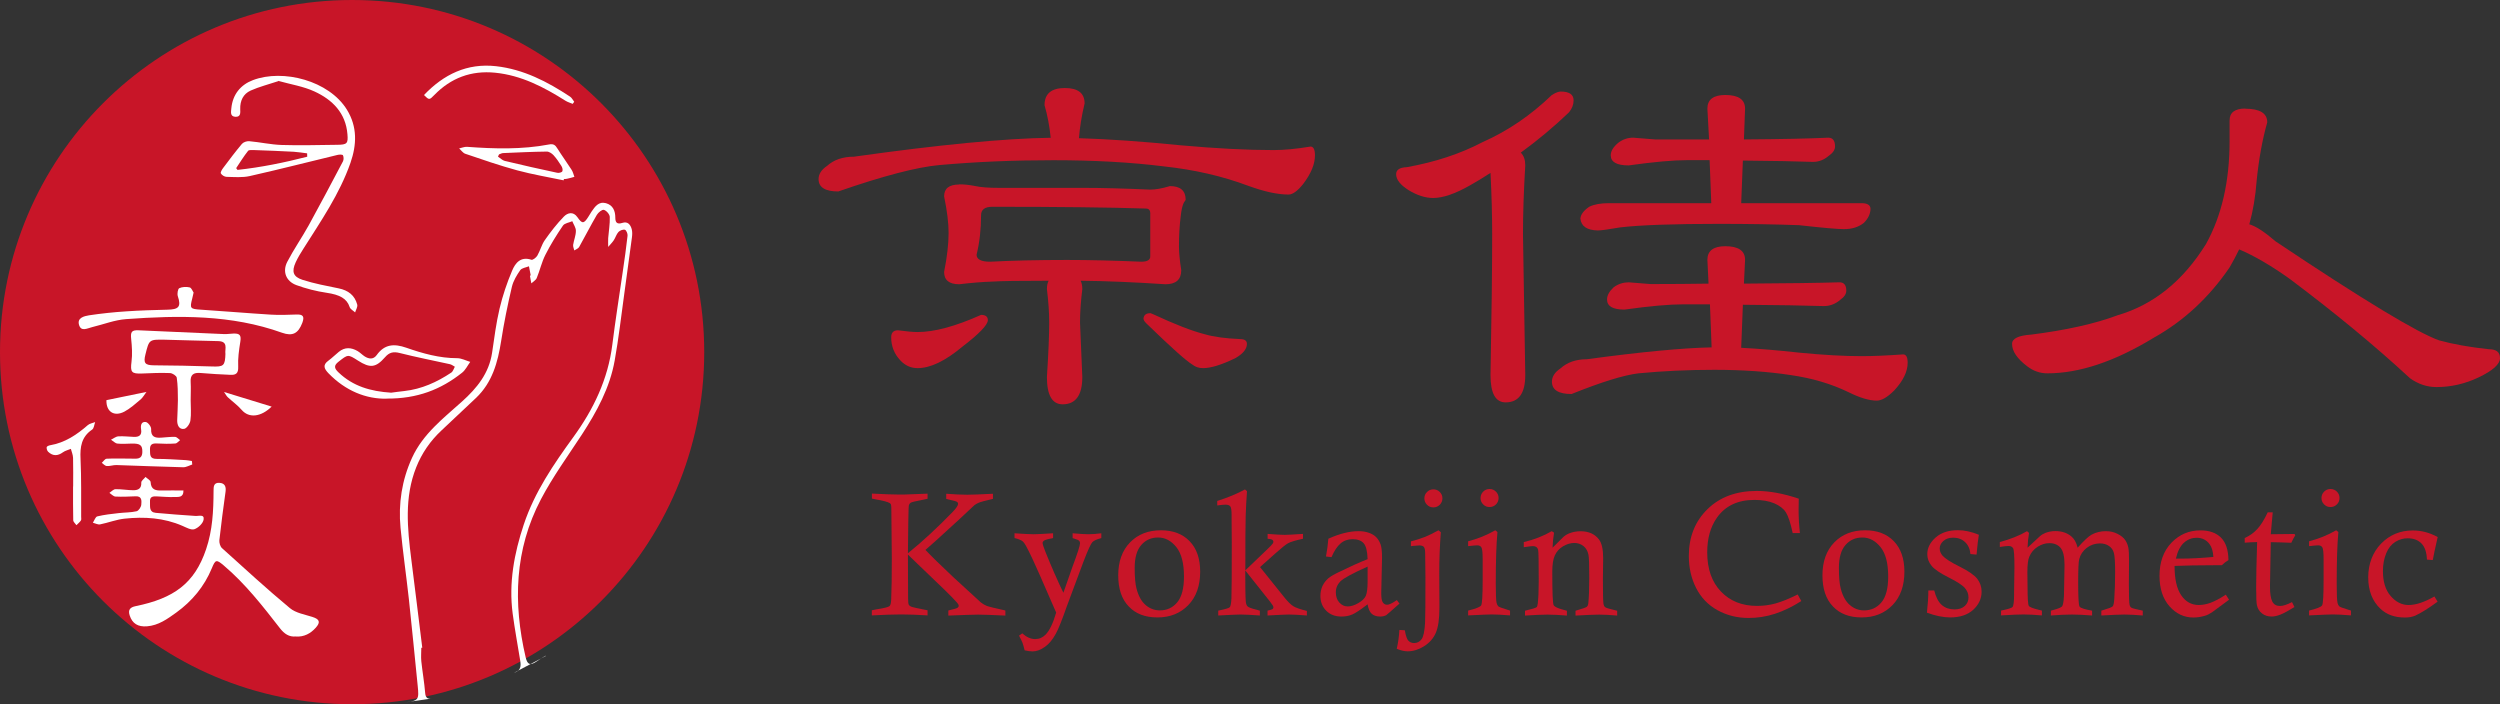 <?xml version="1.0" encoding="UTF-8"?><svg id="_レイヤー_2" xmlns="http://www.w3.org/2000/svg" viewBox="0 0 284 80"><rect x="0" y="0" width="284" height="80" fill="#333333" stroke="none"/><defs><style>.cls-1{fill:#fff;}.cls-2{fill:#c81528;}</style></defs><g id="_レイヤー_2-2"><circle class="cls-2" cx="40" cy="40" r="40"/><path class="cls-1" d="m61.99,74.48c-.34.2-.67.41-1,.64-.73.51-1.07.42-1.27-.43-1.45-6.19-1.27-12.27,1.74-17.99,1.34-2.55,3.06-4.91,4.64-7.33,1.7-2.61,3.18-5.33,3.73-8.42.45-2.51.74-5.06,1.09-7.59.3-2.14.59-4.27.87-6.41.04-.31.05-.64-.03-.93-.14-.5-.45-.9-1.06-.7-.59.19-.8-.03-.8-.59,0-.78-.27-1.43-1.07-1.65-.82-.22-1.24.39-1.63.96-.13.19-.24.39-.36.58-.51.81-.71.83-1.24.06-.49-.71-1.14-.49-1.54-.08-.8.82-1.51,1.74-2.17,2.68-.37.53-.52,1.19-.85,1.76-.13.22-.51.52-.67.47-1.22-.41-1.83.37-2.19,1.23-.59,1.39-1.08,2.85-1.43,4.32-.39,1.65-.6,3.34-.85,5.02-.35,2.33-1.72,4.01-3.41,5.53-2.13,1.91-4.44,3.68-5.68,6.39-1.16,2.54-1.57,5.21-1.31,7.96.26,2.71.65,5.41.95,8.12.36,3.27.66,6.55,1,9.83.16,1.57.11,1.7-1.43,1.88l3.11-.45c-.49.1-.78,0-.83-.61-.1-1.21-.31-2.41-.44-3.61-.05-.51,0-1.02,0-1.53.04,0,.07,0,.11-.01-.42-3.35-.82-6.71-1.25-10.06-.44-3.51-.8-7.02.56-10.43.64-1.61,1.6-3,2.86-4.18,1.31-1.23,2.61-2.45,3.92-3.69,1.86-1.76,2.49-4.05,2.87-6.48.32-2.07.74-4.12,1.22-6.16.16-.67.55-1.32.95-1.89.18-.25.65-.3.99-.44.06.33.13.66.19.99,0,.04-.08.1-.07.15.04.27.1.54.15.8.21-.2.51-.36.61-.6.36-.86.56-1.8.98-2.63.58-1.15,1.27-2.26,2-3.33.19-.28.7-.34,1.06-.5.15.37.42.74.41,1.1,0,.53-.23,1.05-.31,1.58-.03.2.08.43.13.64.19-.13.45-.21.55-.39.68-1.21,1.31-2.45,2.01-3.65.16-.27.6-.63.8-.57.29.08.66.51.67.8.03.8-.12,1.61-.18,2.41-.02.33,0,.66,0,1,.21-.25.45-.48.63-.75.2-.3.3-.69.54-.95.16-.17.53-.31.73-.25.16.06.33.45.3.68-.15,1.35-.34,2.7-.54,4.05-.4,2.77-.84,5.54-1.19,8.32-.49,3.93-2.14,7.36-4.44,10.52-2.25,3.1-4.4,6.25-5.62,9.92-1.09,3.28-1.72,6.64-1.26,10.12.24,1.79.57,3.57.86,5.36.1.63.06,1.12-.72,1.37l3.6-1.91Z"/><path class="cls-1" d="m31.61,9.22c-1.1.37-2.16.63-3.14,1.07-.84.38-1.21,1.16-1.18,2.1.01.4.08.89-.52.88-.67-.02-.52-.58-.49-.97.15-1.57,1.05-2.67,2.46-3.2,3.42-1.29,8.63.06,10.67,3.36,1.2,1.95,1.12,3.98.4,6.05-1.24,3.54-3.36,6.61-5.34,9.74-.32.5-.63,1.01-.88,1.55-.48,1.05-.3,1.64.78,1.99,1.34.43,2.73.69,4.11.97,1.07.22,1.82.78,2.1,1.84.07.26-.15.59-.24.89-.21-.2-.54-.36-.62-.61-.32-.97-1.12-1.4-2.62-1.62-1.16-.17-2.33-.47-3.43-.87-1.17-.43-1.61-1.53-1.04-2.64.74-1.43,1.67-2.76,2.45-4.17,1.32-2.4,2.6-4.82,3.88-7.25.1-.19.09-.51,0-.69-.06-.1-.42-.09-.62-.04-3.32.8-6.63,1.65-9.96,2.4-.84.19-1.76.11-2.64.09-.23,0-.54-.19-.65-.39-.07-.12.13-.45.27-.63.69-.92,1.38-1.84,2.12-2.72.17-.2.55-.33.82-.31,1.24.11,2.46.39,3.7.43,2.11.07,4.22,0,6.33-.02,1.09-.01,1.23-.15,1.14-1.19-.19-2.43-1.71-3.93-3.75-4.87-1.26-.58-2.68-.8-4.11-1.2Zm3.29,8.57c0-.12,0-.25-.01-.37-.51-.06-1.01-.15-1.52-.18-1.49-.08-2.98-.14-4.47-.19-.25,0-.62-.04-.72.09-.49.62-.91,1.3-1.35,1.96.05.07.1.13.15.2,2.69-.29,5.32-.83,7.93-1.5Z"/><path class="cls-1" d="m48.16,10.8c2.24-2.35,4.9-3.65,8.19-3.28,3.11.35,5.83,1.75,8.41,3.46.2.13.31.38.47.58-.06.08-.12.16-.17.24-.28-.12-.58-.2-.83-.36-2.46-1.55-5-2.88-7.98-3.18-2.73-.27-5.02.59-6.92,2.54-.55.57-.59.58-1.16,0Z"/><path class="cls-1" d="m64.05,20.49c-1.77-.37-3.56-.67-5.3-1.14-1.99-.54-3.94-1.22-5.89-1.88-.27-.09-.47-.4-.7-.61.3-.06.6-.2.89-.18,3.12.23,6.24.32,9.33-.27.51-.1.71.08.94.46.51.81,1.08,1.59,1.6,2.4.16.24.23.54.33.82-.28.08-.56.16-.85.22-.11.03-.23.02-.34.03l-.03.15Zm-7.36-2.95c-.04.08-.08.17-.12.25.26.17.49.42.77.49,1.98.48,3.97.92,5.97,1.35.18.04.51-.04.57-.17.08-.15,0-.44-.11-.61-.27-.43-.56-.86-.9-1.23-.19-.2-.51-.41-.77-.4-1.65.02-3.29.1-4.94.17-.16,0-.31.1-.47.15Z"/><path class="cls-1" d="m43.92,45.29c-2.33.05-4.67-.89-6.6-2.88-.5-.52-.7-.95,0-1.45.41-.3.77-.67,1.17-.99.68-.56,1.41-.51,2.13-.09.29.17.53.43.81.61.48.3.98.37,1.36-.15.89-1.25,1.98-1.32,3.36-.84,1.86.65,3.77,1.19,5.78,1.19.5,0,.99.27,1.49.42-.31.42-.54.93-.94,1.24-2.38,1.89-5.07,2.96-8.57,2.93Zm.51-.68c.38-.05.94-.13,1.51-.19,1.96-.22,3.7-1.01,5.32-2.09.2-.13.28-.44.41-.67-.19-.1-.37-.25-.57-.29-1.9-.42-3.81-.79-5.7-1.27-.72-.18-1.18-.07-1.65.47-1.06,1.21-1.7,1.28-3.09.39-1.14-.73-1.13-.71-2.2.13-.57.44-.49.76,0,1.22,1.63,1.56,3.62,2.15,5.98,2.3Z"/><path class="cls-1" d="m33.62,72.3c-.78.09-1.34-.32-1.8-.91-1.97-2.53-3.94-5.07-6.41-7.16-.84-.71-.94-.66-1.35.33-.85,2.06-2.24,3.73-4.04,5.03-1,.72-2.02,1.46-3.32,1.56-1.03.08-1.67-.31-1.97-1.24-.2-.63.04-.92.67-1.05,4.36-.89,6.7-2.59,8.01-6.46.74-2.18.84-4.38.85-6.62,0-.49,0-.97.67-.93.63.04.77.45.69,1.02-.25,1.83-.5,3.65-.7,5.49-.03.29.09.71.29.9,2.55,2.3,5.08,4.63,7.72,6.82.67.56,1.68.72,2.55,1,.82.26.96.59.39,1.23-.59.66-1.33,1.06-2.27,1Z"/><path class="cls-1" d="m21.99,33.25c-.07.32-.11.49-.15.65-.3,1.15-.24,1.2,1,1.28,2.64.17,5.27.4,7.9.56.96.06,1.93.03,2.89-.01.79-.04.99.2.71.95-.46,1.19-1.09,1.55-2.3,1.12-5.77-2.07-11.73-1.98-17.7-1.55-1.3.09-2.58.6-3.87.91-.55.13-1.27.57-1.5-.28-.21-.78.59-.97,1.14-1.06,1.4-.21,2.82-.36,4.23-.45,1.56-.11,3.13-.15,4.69-.19,1.22-.03,1.59-.29,1.17-1.53-.09-.27,0-.82.16-.91.34-.16.81-.18,1.19-.09.21.05.34.45.45.6Z"/><path class="cls-1" d="m20.84,55.7c.02.87-.59.74-1,.76-.68.03-1.36-.04-2.04-.07-.45-.02-.8.03-.76.62.03.53-.14,1.17.66,1.25,1.49.14,2.99.25,4.49.35.39.03,1.05-.23.94.42-.07.43-.61.94-1.05,1.09-.37.12-.91-.19-1.35-.38-2.11-.92-4.33-1.06-6.58-.82-.94.1-1.84.46-2.78.65-.25.05-.54-.12-.82-.19.17-.25.29-.67.51-.72.79-.19,1.61-.28,2.42-.37.68-.08,1.37-.06,2.03-.21.24-.05.52-.48.54-.75.03-.39.11-.98-.63-.95-.77.03-1.54.07-2.3.03-.24-.01-.46-.27-.69-.42.23-.15.46-.42.7-.42.68-.01,1.36.12,2.03.12.52,0,.93-.18.89-.87-.01-.2.31-.42.48-.64.2.19.57.38.58.58.04.89.59.98,1.28.96.81-.02,1.63,0,2.47,0Z"/><path class="cls-1" d="m21.83,52.77c-.34.11-.68.32-1.02.31-2.53-.06-5.06-.17-7.59-.25-.36-.01-.73.14-1.09.11-.2-.01-.38-.23-.57-.36.18-.16.36-.46.55-.47.94-.05,1.88-.01,2.82-.01.56,0,1.22.14,1.24-.75.02-.78-.25-.98-1.21-.96-.54.01-1.09.06-1.62,0-.26-.03-.49-.29-.73-.44.28-.13.54-.36.83-.38.58-.04,1.18.04,1.77.06.58.02.93-.18.82-.85-.07-.43,0-.91.53-.84.25.03.63.53.61.8-.04.87.42,1.02,1.11.98.54-.03,1.08-.11,1.61-.09.19,0,.38.24.57.37-.18.13-.35.37-.54.38-.68.05-1.37.04-2.05,0-.55-.03-.86.07-.83.73.02.54-.05,1.02.75,1.02,1.11,0,2.22.08,3.32.14.23.01.46.07.69.1.01.13.03.26.04.39Z"/><path class="cls-1" d="m8.31,55.27c0-1.08.02-2.17-.01-3.25-.01-.35-.16-.69-.25-1.03-.3.13-.64.2-.9.39-.59.43-1.15.45-1.68-.06-.12-.12-.19-.35-.17-.52.01-.09.25-.2.4-.22,1.68-.29,3.02-1.19,4.28-2.29.21-.18.55-.23.83-.34-.11.29-.13.71-.34.85-1.22.82-1.39,1.97-1.32,3.33.1,2.19.06,4.39.07,6.58,0,.14.04.32-.03.42-.14.2-.33.36-.51.53-.12-.18-.35-.36-.36-.55-.03-1.28-.02-2.56-.02-3.85Z"/><path class="cls-1" d="m25.45,44.53c1.94.6,3.67,1.13,5.41,1.66-1.22,1.19-2.58,1.34-3.41.37-.46-.53-1.05-.95-1.57-1.43-.15-.14-.24-.33-.43-.6Z"/><path class="cls-1" d="m12.08,45.46c1.53-.32,2.96-.61,4.56-.94-.25.33-.42.65-.67.86-.58.49-1.16,1.01-1.82,1.37-1.2.64-2.1,0-2.06-1.28Z"/><path class="cls-1" d="m21.66,45.47c0,.77.08,1.55-.03,2.3-.05.36-.42.9-.71.95-.57.09-.8-.42-.79-.97.02-.77.08-1.53.08-2.3,0-.85-.01-1.7-.13-2.54-.03-.22-.49-.52-.77-.53-1.05-.04-2.11,0-3.16.05-1.22.05-1.36-.15-1.21-1.34.11-.85.05-1.74-.04-2.6-.08-.77.05-1,.82-.97,3.24.15,6.47.29,9.71.43.37.02.74-.05,1.11-.06.73-.02.87.22.76.93-.15.94-.29,1.9-.24,2.85.03.74-.26.94-.87.91-1.14-.05-2.27-.11-3.41-.21-.8-.07-1.18.2-1.12,1.04.04.68,0,1.37,0,2.05,0,0,0,0,.01,0Zm3.94-5.32c-.05-.54.34-1.38-.83-1.4-2.02-.03-4.04-.12-6.06-.16-1.77-.03-1.77-.02-2.19,1.68-.25.99-.04,1.22.97,1.23,2.19.02,4.38.05,6.57.13,1.35.05,1.51-.06,1.55-1.48Z"/><path class="cls-2" d="m120.97,10c1.49,0,2.24.58,2.24,1.75-.34,1.43-.55,2.75-.64,3.95,3.36.1,7.19.37,11.49.8,4.09.37,7.62.55,10.6.55,1.19,0,2.6-.13,4.21-.4.34,0,.51.33.51,1,0,1-.45,2.08-1.34,3.25-.64.8-1.19,1.2-1.66,1.2-1.24,0-2.77-.33-4.6-1-2.94-1.1-6.13-1.83-9.58-2.2-3.75-.47-7.92-.7-12.52-.7s-8.79.18-12.96.55c-2.55.23-6.39,1.23-11.49,3-1.49,0-2.24-.47-2.24-1.4,0-.57.32-1.07.96-1.5.77-.7,1.79-1.05,3.06-1.05,9.66-1.36,17.11-2.08,22.35-2.15-.13-1.3-.36-2.53-.7-3.7,0-1.3.77-1.95,2.3-1.95Zm-18.97,27.52c.98.13,1.72.2,2.23.2,1.92,0,4.32-.65,7.22-1.95.51,0,.77.2.77.6,0,.53-.98,1.55-2.94,3.05-1.92,1.6-3.6,2.4-5.04,2.4-.77,0-1.43-.3-1.98-.9-.68-.73-1.02-1.6-1.02-2.6,0-.53.26-.8.77-.8Zm6.96-16.58c.6,0,1.21.07,1.85.2.6.13,1.47.2,2.62.2h9.58c2.13,0,4.68.07,7.66.2.6,0,1.34-.13,2.23-.4,1.19,0,1.79.52,1.79,1.55,0,.03-.06.13-.19.3-.17.3-.3.85-.38,1.65-.13,1.03-.19,2.15-.19,3.35,0,.67.08,1.57.26,2.7,0,1.07-.6,1.6-1.79,1.6-3.49-.23-6.71-.37-9.64-.4.13.27.19.58.19.95-.17,1.4-.26,2.66-.26,3.8l.26,6.19c0,2.06-.75,3.1-2.23,3.1-1.19,0-1.79-1.03-1.79-3.1.17-2.66.26-4.73.26-6.19,0-1.13-.09-2.4-.26-3.8,0-.37.06-.68.19-.95-3.28,0-5.43.03-6.45.1-1.02.03-2.26.13-3.7.3-1.15,0-1.72-.47-1.72-1.4.34-1.7.51-3.18.51-4.44,0-1.13-.17-2.51-.51-4.14,0-.9.57-1.35,1.72-1.35Zm12.26,8.59c2.55,0,5.36.07,8.43.2.68,0,1.02-.2,1.02-.6v-4.89c0-.37-.17-.55-.51-.55-4-.13-9.81-.2-17.43-.2-.85,0-1.28.32-1.28.95,0,1.6-.17,3.1-.51,4.49,0,.53.51.8,1.53.8,2.47-.13,5.39-.2,8.75-.2Zm9.45,6.04s.17.05.38.15c2.43,1.13,4.36,1.88,5.81,2.25,1.02.3,2.36.48,4.02.55.51,0,.77.18.77.55,0,.57-.43,1.1-1.28,1.6-1.58.77-2.81,1.15-3.7,1.15-.47,0-.87-.13-1.21-.4-.72-.43-2.47-2-5.24-4.69-.21-.2-.32-.38-.32-.55.04-.4.3-.6.77-.6Z"/><path class="cls-2" d="m177.29,10.4c.98,0,1.47.33,1.47,1,0,.47-.17.92-.51,1.35-1.7,1.63-3.53,3.16-5.49,4.59.34.33.51.82.51,1.45-.17,2.86-.26,5.46-.26,7.79l.26,16.03c0,2.06-.74,3.1-2.23,3.1-1.15,0-1.72-1.03-1.72-3.1.13-6.86.19-12.2.19-16.03,0-2.1-.06-4.41-.19-6.94-.77.5-1.53.97-2.3,1.4-1.7.97-3.11,1.45-4.21,1.45-.89,0-1.83-.3-2.81-.9-.94-.6-1.4-1.2-1.4-1.8,0-.5.4-.77,1.21-.8,3.19-.57,6.07-1.51,8.62-2.85,2.85-1.26,5.47-3.05,7.85-5.34.42-.27.77-.4,1.02-.4Zm7.73,21.67l2.49.2c2.38,0,4.58-.02,6.58-.05l-.13-2.7c0-1.03.68-1.55,2.04-1.55,1.49,0,2.24.52,2.24,1.55l-.13,2.7c4.94-.03,8.56-.08,10.86-.15.51,0,.77.32.77.95,0,.37-.23.72-.7,1.05-.55.47-1.17.7-1.85.7-2.17-.07-5.24-.12-9.2-.15l-.19,4.89c1.96.1,4.15.28,6.58.55,2.77.27,5.13.4,7.09.4,1.32,0,2.89-.07,4.73-.2.34,0,.51.32.51.95,0,1-.51,2.05-1.53,3.15-.77.77-1.43,1.15-1.98,1.15-.85,0-1.92-.32-3.19-.95-2-.97-4.19-1.61-6.58-1.95-2.6-.4-5.49-.6-8.68-.6-2.94,0-5.81.13-8.62.4-1.66.2-4.19.98-7.6,2.35-1.49,0-2.23-.47-2.23-1.4,0-.57.32-1.07.96-1.5.77-.7,1.77-1.05,3-1.05,6.13-.83,10.86-1.28,14.18-1.35l-.19-4.89h-3c-1.62,0-3.85.2-6.71.6-1.32,0-1.98-.38-1.98-1.15,0-.47.26-.93.77-1.4.51-.37,1.09-.55,1.72-.55Zm.51-16.43l2.49.2h6.13l-.19-3.5c0-1.03.68-1.55,2.04-1.55,1.49,0,2.24.52,2.24,1.55l-.13,3.5c4.34-.03,7.54-.1,9.58-.2.51,0,.77.33.77,1,0,.37-.23.72-.7,1.05-.55.47-1.15.7-1.79.7-1.92-.07-4.58-.12-7.98-.15l-.19,4.84h13.67c.64,0,.98.2,1.02.6,0,.6-.26,1.15-.77,1.65-.6.47-1.34.7-2.24.7-.72,0-2.43-.15-5.11-.45-2.77-.1-5.79-.15-9.07-.15-5.15,0-8.9.13-11.24.4-1.32.23-2.17.35-2.55.35-1.24-.03-1.89-.48-1.98-1.35.04-.47.38-.92,1.02-1.35.55-.27,1.3-.4,2.23-.4h11.62l-.19-4.89h-2.49c-1.62,0-3.85.2-6.7.6-1.36,0-2.04-.38-2.04-1.15,0-.47.28-.93.83-1.4.51-.4,1.09-.6,1.72-.6Z"/><path class="cls-2" d="m255.07,12.35c1.66,0,2.49.52,2.49,1.55-.55,1.93-.96,4.16-1.21,6.69-.13,1.73-.4,3.36-.83,4.89.72.2,1.72.85,3,1.95,9.96,6.66,16.16,10.4,18.58,11.24,1.57.43,3.45.77,5.62,1,.85,0,1.28.33,1.28,1,0,.7-.81,1.43-2.43,2.2-1.53.73-3.13,1.1-4.79,1.1-1.06,0-2.07-.33-3-1-4-3.7-8.54-7.44-13.6-11.24-2.13-1.53-4.07-2.66-5.81-3.4-.34.7-.7,1.38-1.09,2.05-2.34,3.43-5.22,6.09-8.62,7.99-4.43,2.7-8.45,4.04-12.07,4.04-.85,0-1.62-.27-2.3-.8-1.15-.87-1.72-1.71-1.72-2.55,0-.6.72-.95,2.17-1.05,3.96-.5,7.24-1.23,9.83-2.2,4.09-1.2,7.43-3.9,10.03-8.09,1.79-3.23,2.68-7.12,2.68-11.69v-2.35c0-.9.6-1.35,1.79-1.35Z"/><path class="cls-2" d="m99.05,56.65v-.58c1.39.07,2.39.11,3.02.11.23,0,.43,0,.61,0l2.69-.1v.58l-.42.09c-.91.18-1.41.29-1.5.36-.09.06-.16.15-.2.28-.03.08-.05.74-.07,1.99l-.04,3.47c1.67-1.35,3.35-2.91,5.06-4.67.43-.44.64-.76.64-.95,0-.08-.04-.16-.11-.21-.1-.07-.45-.17-1.02-.29-.05-.01-.13-.03-.22-.06v-.58c.92.07,1.71.11,2.39.11.51,0,1.49-.04,2.92-.11v.58c-.9.21-1.44.36-1.62.44s-.34.17-.48.27l-1.72,1.61-2.65,2.42-1.2,1.06c.63.67,1.68,1.7,3.16,3.09l3.13,2.87c.2.16.42.29.65.39.23.09.95.27,2.14.53v.58c-1.49-.07-2.52-.11-3.09-.11-.49,0-1.62.04-3.39.11v-.58c.61-.14.96-.24,1.05-.31.09-.07.13-.14.13-.22,0-.09-.06-.21-.18-.35-.47-.55-1.86-1.91-4.16-4.09l-1.43-1.38.02,5c0,.38.03.62.08.7.06.1.18.19.36.25.14.05.73.17,1.77.38v.58c-1.11-.07-2.1-.11-3-.11s-1.96.04-3.33.11v-.58c.21-.05.36-.08.47-.1.89-.13,1.41-.26,1.55-.39.1-.09.16-.33.18-.72.05-1.16.07-2.72.07-4.66l-.05-5.31c0-.47-.01-.75-.04-.82-.03-.07-.07-.13-.13-.17-.22-.14-.76-.29-1.61-.43-.1-.01-.24-.04-.43-.09Z"/><path class="cls-2" d="m115.25,61.13v-.55c1.01.07,1.74.11,2.19.11.34,0,1.08-.04,2.19-.11v.55c-.57.1-.92.2-1.05.3-.09.07-.14.15-.14.25,0,.13.1.46.31.98.7,1.75,1.39,3.31,2.05,4.68l1.02-2.92c.58-1.55.87-2.45.87-2.7,0-.12-.03-.21-.09-.27-.08-.09-.24-.17-.48-.23-.06-.02-.16-.05-.27-.09v-.55c.82.07,1.41.11,1.78.11.45,0,.94-.04,1.48-.11v.55c-.5.12-.84.28-1.02.46-.18.19-.51.92-1.01,2.22l-1.89,5.07c-.55,1.57-.97,2.62-1.26,3.13-.37.68-.79,1.18-1.27,1.5-.47.33-.93.49-1.36.49-.23,0-.53-.04-.9-.12-.1-.4-.18-.69-.25-.87-.07-.18-.2-.45-.39-.8l.37-.26c.49.44.98.65,1.46.65s.85-.17,1.18-.5c.46-.46.86-1.3,1.21-2.51l-1.9-4.35c-.6-1.38-1.11-2.46-1.54-3.25-.14-.25-.26-.41-.37-.5-.16-.13-.48-.26-.95-.38Z"/><path class="cls-2" d="m127.03,65.36c0-1.57.45-2.82,1.34-3.74.89-.92,2.06-1.38,3.51-1.38,1.37,0,2.46.41,3.26,1.24.8.83,1.2,1.98,1.2,3.46,0,1.6-.45,2.87-1.35,3.8-.9.93-2.07,1.4-3.5,1.4s-2.48-.42-3.27-1.25c-.8-.83-1.19-2.01-1.19-3.54Zm1.87-.85c0,1.07.07,1.85.21,2.36.21.82.55,1.44,1.02,1.85.47.41,1.01.62,1.63.62.8,0,1.46-.3,1.97-.91.51-.61.77-1.58.77-2.93,0-1.51-.29-2.63-.87-3.35-.58-.72-1.27-1.09-2.06-1.09s-1.42.28-1.92.85c-.5.57-.75,1.44-.75,2.6Z"/><path class="cls-2" d="m138.31,56.9c1.21-.39,2.25-.82,3.12-1.3l.23.2c-.07.91-.12,1.83-.15,2.77-.03.93-.04,3.01-.04,6.22l2.38-2.28c.38-.36.62-.61.71-.73.06-.08.1-.16.1-.23,0-.08-.04-.16-.11-.22-.08-.06-.26-.11-.55-.13v-.55c.87.07,1.52.11,1.95.11.31,0,1-.04,2.07-.11v.55c-.86.19-1.42.36-1.69.51-.27.14-.77.55-1.51,1.21l-1.68,1.5,2.76,3.44c.4.5.75.84,1.03,1.01.29.18.8.35,1.53.53v.52c-.89-.07-1.57-.11-2.04-.11-.32,0-1.13.04-2.43.11v-.55c.34-.08.53-.14.58-.18.06-.05.09-.11.09-.19s-.03-.15-.08-.23c-.08-.14-.39-.55-.95-1.24l-2.17-2.73c0,1.91.02,3.08.06,3.52.02.26.09.45.2.56.12.12.44.24.98.37.1.02.24.06.42.12v.55c-.98-.07-1.71-.11-2.2-.11-.33,0-1.18.04-2.53.11v-.55c.77-.16,1.21-.28,1.31-.39.1-.1.16-.43.19-.99.03-.74.04-2.83.04-6.26l-.02-2.71c0-.08,0-.17,0-.26s0-.18,0-.28c0-.51-.05-.83-.15-.96-.1-.12-.28-.19-.54-.19-.21,0-.53.03-.94.09v-.53Z"/><path class="cls-2" d="m151.26,63.29l-.63-.07c.13-.68.22-1.35.27-2.02,1.26-.57,2.41-.86,3.42-.86.44,0,.84.06,1.2.19.36.13.64.3.85.53s.36.49.47.8c.11.31.16.81.16,1.49l-.09,4.03c0,.55.06.9.19,1.07.12.17.28.25.48.25.23,0,.6-.18,1.1-.53l.3.4c-.92.82-1.42,1.25-1.5,1.31-.18.1-.41.16-.68.16-.42,0-.75-.11-.98-.32s-.38-.57-.46-1.07c-.78.6-1.36.99-1.73,1.15s-.79.24-1.23.24c-.72,0-1.3-.22-1.74-.66s-.66-1-.66-1.68c0-.42.08-.79.23-1.13.16-.33.38-.63.67-.88.23-.19.61-.42,1.15-.68,1.27-.62,2.37-1.12,3.31-1.49-.03-.92-.18-1.52-.46-1.82-.27-.3-.69-.45-1.25-.45-.53,0-.99.16-1.37.49-.38.33-.72.84-1.02,1.55Zm4.09,1.08c-1.7.76-2.72,1.32-3.07,1.66-.35.35-.53.77-.53,1.25s.13.88.4,1.17.58.44.94.44.77-.12,1.2-.37.72-.52.86-.82c.14-.31.21-.86.21-1.67v-1.67Z"/><path class="cls-2" d="m160.28,62.05v-.55c.58-.15,1.1-.31,1.55-.49.45-.18.98-.43,1.58-.77l.27.22c-.12,1.51-.18,3.06-.18,4.65l.02,3.9c0,1.3-.14,2.27-.42,2.9-.28.63-.73,1.13-1.34,1.51-.61.38-1.23.57-1.85.57-.38,0-.79-.1-1.24-.29.16-.68.26-1.39.3-2.14l.62.04c.1.6.23,1,.4,1.18.17.18.39.27.65.27.34,0,.63-.14.84-.42.22-.28.36-.92.41-1.93.03-.47.04-2.18.04-5.13l-.03-2.7c0-.38-.05-.63-.15-.74-.1-.11-.27-.17-.51-.17-.12,0-.34.02-.66.05-.07.01-.18.02-.33.04Zm2.55-6.46c.29,0,.53.1.73.3s.3.44.3.72-.1.53-.3.73c-.2.2-.44.3-.73.3s-.52-.1-.72-.3c-.2-.2-.3-.44-.3-.73s.1-.52.3-.72.44-.3.72-.3Z"/><path class="cls-2" d="m166.78,62.04v-.55c1.09-.28,2.12-.7,3.08-1.25l.25.2c-.13,1.38-.19,3.33-.19,5.86,0,1.18.03,1.91.09,2.18.04.18.11.31.2.4.1.08.44.21,1.01.38.07.02.18.05.32.1v.55c-.85-.07-1.55-.11-2.09-.11-.33,0-1.22.04-2.67.11v-.55c.88-.21,1.37-.41,1.48-.59.11-.18.17-1.11.17-2.8v-2.08s0-.4,0-.4c0-.73-.05-1.17-.15-1.32-.1-.15-.25-.22-.47-.22-.14,0-.48.03-1.02.09Zm2.43-6.49c.29,0,.53.1.73.3.2.2.3.44.3.73s-.1.52-.3.72c-.2.2-.44.3-.73.3s-.52-.1-.72-.3c-.2-.2-.3-.44-.3-.72s.1-.53.3-.73c.2-.2.44-.3.72-.3Z"/><path class="cls-2" d="m173.1,62.15v-.57c1.17-.27,2.23-.69,3.18-1.24l.26.17c-.09.55-.15,1.12-.17,1.71l1.24-1.23c.21-.18.45-.33.73-.43.38-.14.78-.21,1.2-.21.93,0,1.63.31,2.1.93.32.41.48,1.12.48,2.12l-.03,2.36c0,1.58.02,2.51.06,2.8.03.2.09.33.19.41s.4.18.93.3c.1.03.24.06.44.11v.55c-.77-.07-1.45-.11-2.05-.11-.52,0-1.41.04-2.68.11v-.55c.76-.22,1.19-.37,1.28-.45.09-.08.15-.2.17-.38.07-.64.11-1.63.11-2.96,0-1.42-.03-2.27-.09-2.57-.09-.43-.28-.76-.57-.99s-.64-.35-1.05-.35-.85.13-1.27.38c-.42.25-.72.59-.92,1.01-.2.42-.3,1.05-.3,1.87,0,2.34.05,3.61.15,3.8.1.19.48.37,1.14.54.08.02.21.05.37.1v.55c-.87-.07-1.6-.11-2.2-.11s-1.43.04-2.56.11v-.55c.77-.18,1.21-.32,1.31-.4.07-.05.11-.19.14-.41.07-.62.11-1.46.11-2.53,0-2.2-.02-3.4-.07-3.59-.07-.27-.26-.41-.57-.41-.14,0-.37.02-.67.07-.08.01-.21.03-.38.05Z"/><path class="cls-2" d="m204.22,67.54l.41.74c-1.04.66-2.05,1.14-3.01,1.45-.96.31-1.95.47-2.98.47-1.3,0-2.49-.3-3.55-.89s-1.87-1.44-2.42-2.53c-.55-1.09-.82-2.3-.82-3.62,0-2.17.71-3.94,2.12-5.32,1.41-1.38,3.28-2.07,5.6-2.07,1.43,0,3.02.29,4.77.88-.01.57-.02,1-.02,1.29,0,.83.05,1.71.15,2.62h-.82c-.24-1.14-.5-1.92-.77-2.35-.27-.43-.71-.77-1.32-1.03-.61-.26-1.36-.39-2.26-.39-1.88,0-3.3.67-4.25,2.01-.74,1.05-1.11,2.36-1.11,3.94,0,1.89.52,3.37,1.56,4.46,1.04,1.09,2.41,1.63,4.09,1.63.73,0,1.43-.09,2.12-.28.69-.19,1.52-.53,2.51-1.02Z"/><path class="cls-2" d="m207.03,65.36c0-1.57.45-2.82,1.34-3.74.89-.92,2.06-1.38,3.51-1.38,1.37,0,2.46.41,3.26,1.24.8.83,1.2,1.98,1.2,3.46,0,1.6-.45,2.87-1.35,3.8-.9.93-2.07,1.4-3.5,1.4s-2.48-.42-3.27-1.25c-.8-.83-1.19-2.01-1.19-3.54Zm1.87-.85c0,1.07.07,1.85.21,2.36.21.82.55,1.44,1.02,1.85.47.41,1.01.62,1.63.62.8,0,1.46-.3,1.97-.91.51-.61.77-1.58.77-2.93,0-1.51-.29-2.63-.87-3.35-.58-.72-1.27-1.09-2.06-1.09s-1.42.28-1.92.85c-.5.57-.75,1.44-.75,2.6Z"/><path class="cls-2" d="m224.52,63l-.68-.06c-.05-.57-.25-1.02-.61-1.36s-.81-.5-1.35-.5c-.47,0-.84.13-1.12.38-.28.25-.41.54-.41.86,0,.29.11.55.32.8.3.34.94.75,1.93,1.24.99.49,1.65.95,2,1.37.34.44.51.93.51,1.48,0,.79-.32,1.48-.95,2.06-.64.58-1.51.87-2.61.87-.8,0-1.68-.18-2.65-.54.1-.92.16-1.76.16-2.52h.67c.19.77.48,1.32.86,1.65s.86.5,1.43.5c.51,0,.9-.13,1.18-.39.28-.26.42-.58.42-.98s-.14-.74-.41-1.06c-.28-.33-.9-.73-1.86-1.21-.96-.48-1.6-.92-1.92-1.31-.32-.39-.49-.83-.49-1.33,0-.7.32-1.33.95-1.89s1.48-.83,2.53-.83c.73,0,1.53.17,2.38.52-.09.53-.18,1.27-.26,2.23Z"/><path class="cls-2" d="m227.18,62.13v-.55c1.2-.33,2.24-.74,3.09-1.24l.23.2c-.09.52-.15,1.08-.17,1.68l1.41-1.31c.18-.16.39-.28.64-.38.35-.13.72-.2,1.11-.2.72,0,1.32.2,1.8.59.34.28.59.71.73,1.3.72-.81,1.25-1.3,1.58-1.48.49-.27,1.04-.4,1.63-.4.49,0,.93.1,1.33.31.4.2.69.44.87.71.18.27.29.56.35.86s.08.8.08,1.49l-.02,2.67c0,1.33.03,2.11.08,2.33.03.14.1.25.2.32s.54.18,1.3.34v.55c-.82-.07-1.51-.11-2.09-.11-.5,0-1.37.04-2.62.11v-.55c.12-.04.22-.07.28-.09.58-.17.92-.3,1.01-.4.09-.09.15-.37.18-.81.06-.9.1-1.93.1-3.08s-.05-1.83-.14-2.17-.28-.61-.56-.8-.62-.29-1.02-.29c-.56,0-1.06.17-1.5.5-.44.34-.73.77-.86,1.29-.08.28-.12,1.16-.12,2.63,0,1.68.05,2.6.16,2.76s.58.31,1.42.46v.55c-.84-.07-1.61-.11-2.31-.11s-1.5.04-2.37.11v-.55l.25-.07c.61-.16.95-.31,1.03-.43.14-.22.22-.83.22-1.82l.05-2.89c0-.93-.15-1.57-.45-1.93-.3-.35-.72-.53-1.27-.53-.46,0-.9.14-1.33.41s-.74.64-.94,1.1c-.16.35-.23.95-.23,1.79l.02,1.7c0,1.27.05,1.98.14,2.12s.48.3,1.16.46c.08.01.19.04.33.08v.55c-.78-.07-1.48-.11-2.1-.11-.58,0-1.43.04-2.54.11v-.55c.77-.16,1.2-.29,1.3-.4.12-.15.18-.63.18-1.44v-.26l.04-2.86c0-1.24-.05-1.95-.15-2.12-.1-.17-.27-.26-.52-.26-.19,0-.52.04-.98.11Z"/><path class="cls-2" d="m252.85,67.55l.37.58-1.94,1.43c-.27.18-.54.32-.83.4-.42.12-.84.19-1.28.19-1.06,0-1.97-.43-2.72-1.28-.75-.85-1.13-2-1.13-3.45,0-1.56.45-2.81,1.35-3.76.9-.94,2-1.41,3.3-1.41,1.01,0,1.79.28,2.34.83s.83,1.41.84,2.55c-.27.16-.52.35-.75.58-.46,0-.75,0-.87,0-1.72,0-3.22.03-4.5.08,0,1.46.24,2.56.74,3.31.5.75,1.17,1.13,2.01,1.13.42,0,.86-.08,1.33-.25s1.04-.47,1.72-.91Zm-1.41-4.27c-.04-.64-.18-1.13-.43-1.46-.36-.49-.86-.73-1.47-.73-.53,0-1.01.18-1.43.55-.42.37-.73.97-.93,1.82.24,0,.42,0,.55,0,1.07,0,2.3-.06,3.71-.19Z"/><path class="cls-2" d="m257.61,58.2h.57l-.22,2.49,2.7-.03.08.15c-.16.26-.31.55-.45.85-.77-.03-1.54-.06-2.33-.07l-.09,5.01v.06c0,.77.09,1.33.26,1.67s.47.51.88.51c.34,0,.8-.15,1.36-.44l.28.56c-.71.44-1.25.73-1.62.87s-.69.21-.96.21c-.43,0-.79-.11-1.09-.34s-.5-.53-.59-.93c-.06-.22-.09-.9-.09-2.03,0-1.21.04-2.93.11-5.16-.45.01-.93.03-1.41.07v-.53c.55-.25,1.02-.58,1.42-1.01s.8-1.07,1.2-1.92Z"/><path class="cls-2" d="m262.31,62.04v-.55c1.09-.28,2.12-.7,3.08-1.25l.25.2c-.13,1.38-.19,3.33-.19,5.86,0,1.18.03,1.91.09,2.18.04.18.11.31.2.4.1.08.44.21,1.01.38.07.02.18.05.32.1v.55c-.85-.07-1.55-.11-2.09-.11-.33,0-1.22.04-2.67.11v-.55c.88-.21,1.37-.41,1.48-.59.11-.18.17-1.11.17-2.8v-2.08s0-.4,0-.4c0-.73-.05-1.17-.15-1.32-.1-.15-.25-.22-.47-.22-.14,0-.48.03-1.02.09Zm2.43-6.49c.29,0,.53.1.73.3.2.2.3.44.3.73s-.1.52-.3.72c-.2.2-.44.3-.73.3s-.52-.1-.72-.3c-.2-.2-.3-.44-.3-.72s.1-.53.3-.73c.2-.2.44-.3.72-.3Z"/><path class="cls-2" d="m276.35,63.62l-.65-.05c-.03-.82-.23-1.43-.62-1.83s-.91-.59-1.58-.59c-.48,0-.94.13-1.38.4s-.79.69-1.04,1.29c-.25.6-.38,1.27-.38,2.03,0,1.21.29,2.16.88,2.84s1.27,1.02,2.04,1.02c.81,0,1.79-.32,2.93-.97l.36.59c-1.02.75-1.87,1.28-2.54,1.59-.32.14-.72.21-1.19.21-1.14,0-2.06-.33-2.76-.99-.93-.88-1.39-2.07-1.39-3.57s.49-2.83,1.46-3.83c.97-1,2.18-1.5,3.61-1.5.97,0,1.91.25,2.82.75-.05.22-.11.51-.19.86-.11.46-.23,1.05-.37,1.77Z"/></g></svg>